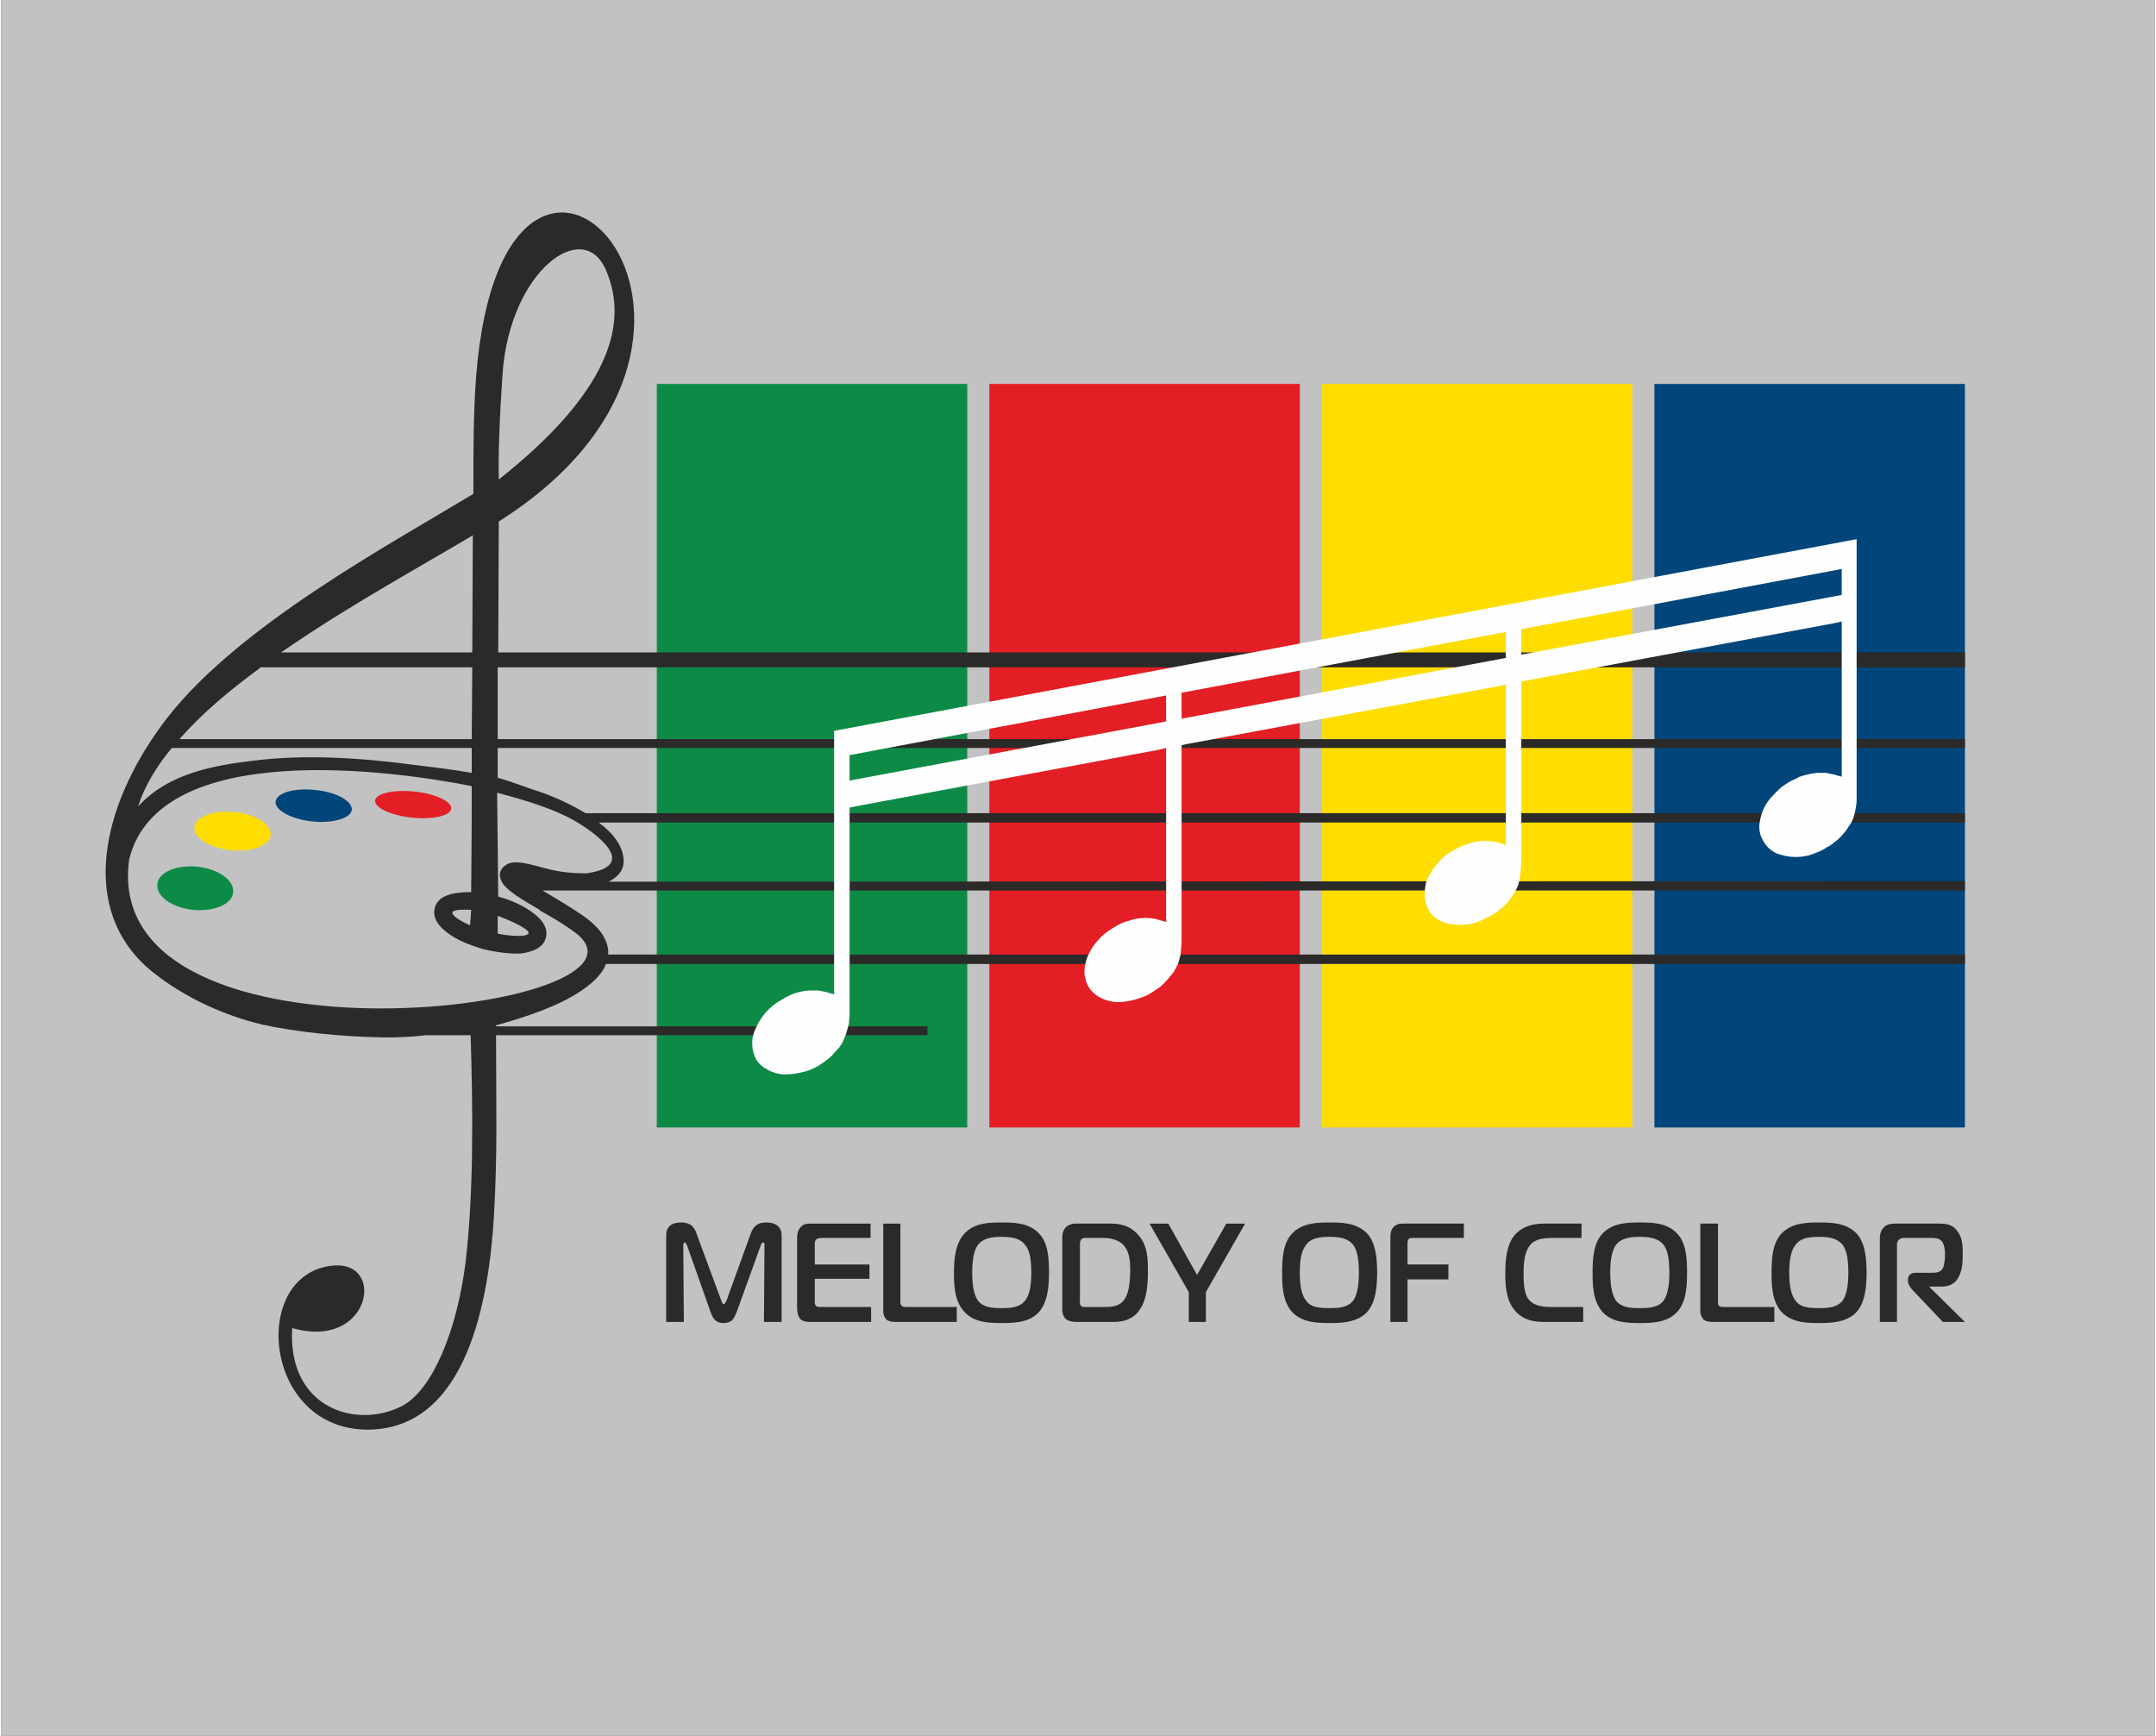 <?xml version="1.0" encoding="UTF-8"?> <svg xmlns="http://www.w3.org/2000/svg" xmlns:xlink="http://www.w3.org/1999/xlink" xmlns:xodm="http://www.corel.com/coreldraw/odm/2003" xml:space="preserve" width="277px" height="223px" version="1.1" style="shape-rendering:geometricPrecision; text-rendering:geometricPrecision; image-rendering:optimizeQuality; fill-rule:evenodd; clip-rule:evenodd" viewBox="0 0 38.99 31.42"><rect x="0" y="0" width="38.99" height="31.42" fill="#333333" stroke="none"/> <defs> <style type="text/css"> .fil3 {fill:#FFDD00} .fil2 {fill:#E31E24} .fil1 {fill:#0E8A47} .fil4 {fill:#00467A} .fil6 {fill:#FEFEFE;fill-rule:nonzero} .fil5 {fill:#2B2A29;fill-rule:nonzero} .fil0 {fill:#FEFEFE;fill-opacity:0.702} </style> </defs> <g id="Слой_x0020_1">  <polygon class="fil0" points="0,0 38.99,0 38.99,31.42 0,31.42 "></polygon> </g> <g id="Слой_x0020_1_0">  <g id="_2122454620016"> <polygon class="fil1" points="11.87,20.41 17.49,20.41 17.49,6.95 11.87,6.95 "></polygon> <polygon class="fil2" points="17.89,20.41 23.51,20.41 23.51,6.95 17.89,6.95 "></polygon> <polygon class="fil3" points="23.91,20.41 29.53,20.41 29.53,6.95 23.91,6.95 "></polygon> <polygon class="fil4" points="29.93,20.41 35.55,20.41 35.55,6.95 29.93,6.95 "></polygon> <path class="fil1" d="M3.56 15.69c0.38,0.04 0.67,0.25 0.64,0.47 -0.02,0.21 -0.35,0.35 -0.73,0.31 -0.38,-0.04 -0.67,-0.25 -0.64,-0.47 0.02,-0.21 0.35,-0.35 0.73,-0.31z"></path> <path class="fil3" d="M4.23 14.7c0.38,0.04 0.67,0.23 0.65,0.42 -0.02,0.19 -0.35,0.31 -0.73,0.27 -0.38,-0.04 -0.67,-0.23 -0.65,-0.42 0.03,-0.19 0.35,-0.31 0.73,-0.27z"></path> <path class="fil4" d="M5.69 14.3c0.38,0.04 0.67,0.2 0.66,0.36 -0.02,0.15 -0.34,0.25 -0.72,0.21 -0.38,-0.04 -0.68,-0.21 -0.66,-0.36 0.02,-0.16 0.34,-0.25 0.72,-0.21z"></path> <path class="fil2" d="M7.49 14.33c0.38,0.04 0.67,0.18 0.66,0.31 -0.02,0.13 -0.34,0.2 -0.72,0.16 -0.38,-0.04 -0.67,-0.18 -0.66,-0.31 0.02,-0.13 0.34,-0.2 0.72,-0.16z"></path> <path class="fil5" d="M10.35 14.84c-0.49,-0.27 -1.16,-0.43 -1.37,-0.49l0.02 1.88c0.25,0.07 0.46,0.17 0.61,0.28 0.2,0.14 0.3,0.31 0.25,0.47 -0.04,0.16 -0.21,0.25 -0.45,0.28 -0.19,0.01 -0.44,-0.02 -0.69,-0.08 -0.23,-0.07 -0.46,-0.16 -0.62,-0.28 -0.2,-0.14 -0.29,-0.3 -0.25,-0.46 0.04,-0.17 0.21,-0.26 0.45,-0.28 0.06,-0.01 0.15,-0.01 0.21,-0.01 0.01,-0.93 0.01,-1.37 0.01,-1.92 -1.46,-0.29 -5.65,-0.86 -6.2,1.32 -0.57,4.05 10.1,2.73 8.03,1.3 -0.18,-0.13 -0.4,-0.26 -0.6,-0.37l0 -0.01c-0.31,-0.18 -0.58,-0.34 -0.67,-0.48 -0.08,-0.13 -0.07,-0.25 0.07,-0.34 0.15,-0.09 0.41,-0.01 0.71,0.07 0.25,0.07 0.51,0.09 0.73,0.09 1.01,-0.14 0.14,-0.76 -0.24,-0.97zm-1.39 3.74l7.81 0 0 0.16 -7.81 0c0,1.21 0.03,2.14 -0.04,3.31 -0.09,1.42 -0.46,3.81 -2.27,3.83 -1.92,0.01 -2.15,-2.83 -0.64,-2.97 0.97,-0.09 0.67,1.54 -0.74,1.13 -0.09,1.48 1.2,1.84 2.01,1.4 0.52,-0.29 0.97,-1.32 1.13,-2.6 0.15,-1.28 0.13,-2.8 0.09,-4.1l-0.81 0c-0.24,0.03 -0.48,0.04 -0.73,0.04 -0.8,-0.01 -1.62,-0.1 -2.22,-0.23 -0.81,-0.19 -1.57,-0.58 -2.11,-1.05 -1.29,-1.18 -0.71,-3.11 0.39,-4.52 1.3,-1.66 3.99,-3.11 5.53,-4.04 0,-0.82 0,-1.48 0.05,-2.13 0.51,-6.46 5.91,-0.85 0.41,2.63l-0.01 2.37 26.55 0 0 0.27 -26.56 0 0 1.3 26.56 0 0 0.16 -26.56 0 0 0.54c0.23,0.06 0.5,0.17 0.69,0.23 0.26,0.08 0.6,0.23 0.9,0.41l24.97 0 0 0.17 -24.73 0c0.27,0.2 0.45,0.44 0.45,0.7 0,0.17 -0.11,0.29 -0.27,0.37l24.55 -0.01 0 0.17 -25.75 0 0.12 0.07 0 0c0.2,0.12 0.42,0.25 0.62,0.39 0.17,0.12 0.29,0.24 0.36,0.36 0.07,0.12 0.1,0.23 0.09,0.34l24.56 0 0 0.17 -24.6 0c-0.01,0.02 -0.02,0.04 -0.03,0.07 -0.08,0.15 -0.24,0.3 -0.44,0.43 -0.39,0.26 -0.97,0.46 -1.52,0.61l0 0.02zm-5.73 -5.2l5.29 0 0.01 -1.3 -3.84 0c0,0.01 0,0 0,0.01 -0.56,0.41 -1.07,0.84 -1.46,1.29zm5.29 0.16l-5.43 0c-0.29,0.35 -0.5,0.71 -0.61,1.06 0.56,-0.62 1.43,-0.75 2.09,-0.83 0.94,-0.12 1.97,-0.05 2.94,0.08 0.33,0.04 0.73,0.09 1.01,0.14l0 -0.45zm-3.45 -1.73l3.46 0 0.01 -2.12c-0.9,0.54 -2.26,1.28 -3.47,2.12zm3.92 4.77l0 0.32c0.06,0.02 0.54,0.09 0.56,-0.01 0.01,-0.09 -0.49,-0.29 -0.56,-0.31zm-0.48 -0.11c-0.05,0 -0.33,-0.02 -0.34,0.05 -0.01,0.08 0.27,0.21 0.32,0.23l0.02 -0.28zm0.5 -7.79c1.97,-1.56 2.37,-2.8 1.94,-3.79 -0.41,-0.96 -1.73,0.01 -1.87,1.85 -0.06,0.87 -0.08,1.51 -0.07,1.94z"></path> <path class="fil6" d="M15.08 14.18l0 0 0 -0.46 0 0 0 -0.49 18.51 -3.47 0 0.48 0 0 0 0.48 0 0c0,2.67 0,2.63 0,3.59 0,0.06 0,0.12 0,0.18l0 0c0,0.05 -0.01,0.1 -0.02,0.16 -0.01,0.05 -0.02,0.1 -0.04,0.16 -0.02,0.05 -0.05,0.11 -0.09,0.16 -0.02,0.04 -0.05,0.07 -0.08,0.11 -0.02,0.03 -0.05,0.06 -0.08,0.09l0 0c-0.03,0.03 -0.07,0.06 -0.11,0.09 -0.03,0.03 -0.07,0.05 -0.1,0.07l-0.01 0c-0.09,0.07 -0.21,0.11 -0.32,0.15 -0.11,0.03 -0.23,0.04 -0.34,0.03 -0.09,-0.01 -0.16,-0.03 -0.23,-0.05 -0.12,-0.05 -0.2,-0.12 -0.26,-0.22 -0.06,-0.09 -0.09,-0.2 -0.08,-0.32 0.01,-0.08 0.03,-0.16 0.06,-0.24 0.03,-0.08 0.08,-0.16 0.14,-0.23 0.06,-0.07 0.13,-0.14 0.21,-0.21 0.04,-0.03 0.09,-0.06 0.14,-0.09 0.05,-0.03 0.1,-0.05 0.15,-0.07l0 -0.01c0.06,-0.02 0.12,-0.04 0.18,-0.05l0 0c0.06,-0.02 0.11,-0.02 0.17,-0.03 0.05,0 0.11,0 0.15,0 0.05,0.01 0.1,0.02 0.15,0.03l0.14 0.04 0 -0.14 0 -2.53 0 -0.14 -0.13 0.03 -5.58 1.04 -0.09 0.02 0 0.09 0 3.14 0 0 0 0.06c-0.01,0.07 -0.01,0.14 -0.02,0.21 -0.01,0.07 -0.02,0.13 -0.04,0.19 -0.03,0.07 -0.06,0.14 -0.12,0.21 -0.04,0.07 -0.09,0.12 -0.15,0.18l0 0c-0.06,0.05 -0.13,0.1 -0.19,0.14 -0.12,0.06 -0.23,0.12 -0.33,0.15 -0.1,0.03 -0.21,0.04 -0.34,0.03 -0.11,-0.01 -0.21,-0.03 -0.29,-0.08 -0.08,-0.04 -0.15,-0.1 -0.19,-0.18l0 0c-0.05,-0.07 -0.07,-0.16 -0.08,-0.26 0,-0.11 0.01,-0.22 0.05,-0.31 0.04,-0.09 0.11,-0.2 0.2,-0.3 0.08,-0.09 0.16,-0.16 0.25,-0.2l0.01 -0.01 0 0c0.08,-0.05 0.17,-0.09 0.26,-0.12 0.09,-0.03 0.18,-0.05 0.27,-0.06 0.05,0 0.1,0 0.15,0.01 0.05,0 0.1,0.01 0.14,0.02l0.14 0.05 0 -0.15 0 -2.63 0 -0.13 -0.13 0.03 -5.65 1.05 -0.09 0.02 0 1.4 0 0 0 2.15 0 0c0,0.01 0,0.06 -0.01,0.12 0,0.07 -0.01,0.15 -0.02,0.16 -0.01,0.05 -0.02,0.09 -0.04,0.14 -0.02,0.04 -0.05,0.09 -0.07,0.13 -0.03,0.04 -0.05,0.07 -0.08,0.1 -0.03,0.04 -0.06,0.07 -0.09,0.1l0 0.01 -0.01 0c-0.03,0.03 -0.06,0.06 -0.09,0.08 -0.04,0.03 -0.08,0.05 -0.12,0.08 -0.1,0.07 -0.22,0.11 -0.33,0.14 -0.11,0.03 -0.22,0.04 -0.33,0.04 -0.11,-0.01 -0.21,-0.04 -0.3,-0.09 -0.07,-0.04 -0.14,-0.1 -0.19,-0.18 -0.05,-0.08 -0.07,-0.17 -0.08,-0.26 0,-0.1 0.02,-0.2 0.06,-0.3 0.05,-0.11 0.11,-0.21 0.19,-0.29 0.08,-0.1 0.19,-0.18 0.3,-0.24l0 0c0.08,-0.05 0.16,-0.09 0.25,-0.11 0.08,-0.03 0.17,-0.05 0.25,-0.05 0.05,-0.01 0.1,0 0.15,0 0.05,0.01 0.1,0.01 0.14,0.03l0.14 0.04 0 -0.15 0 -1.65 0 0 0 -1.35 -0.12 0.03 -5.52 1.03 -0.09 0.02 0 1.05 0 0 0 2.73 0 0c0,0.03 -0.01,0.05 -0.01,0.08 0,0.02 0,0.05 -0.01,0.08l0 0c-0.01,0.04 -0.02,0.07 -0.03,0.11 -0.01,0.04 -0.02,0.07 -0.04,0.11 -0.02,0.05 -0.04,0.1 -0.07,0.14l0 0c-0.03,0.05 -0.07,0.09 -0.11,0.13 -0.03,0.04 -0.07,0.08 -0.12,0.12 -0.04,0.03 -0.09,0.07 -0.14,0.1l-0.03 0.02c-0.1,0.06 -0.2,0.1 -0.3,0.12 -0.12,0.03 -0.23,0.04 -0.34,0.04 -0.1,-0.01 -0.21,-0.04 -0.29,-0.09 -0.08,-0.04 -0.15,-0.1 -0.2,-0.18 -0.04,-0.08 -0.07,-0.17 -0.07,-0.26 -0.01,-0.1 0.01,-0.2 0.06,-0.3 0.04,-0.1 0.1,-0.19 0.17,-0.28 0.08,-0.09 0.17,-0.17 0.28,-0.23 0.09,-0.06 0.18,-0.1 0.26,-0.13 0.1,-0.03 0.19,-0.05 0.27,-0.05 0.06,0 0.11,0 0.16,0 0.05,0.01 0.09,0.02 0.14,0.03l0.14 0.04 0 -0.15c0,-1.59 0,-2.07 0,-3.67zm18.24 -3.88l-5.8 1.09 0 0.46 5.8 -1.08 0 -0.47zm-6.08 1.14l-5.87 1.1 0 0.47 5.87 -1.1 0 -0.47zm-6.15 1.15l-5.73 1.08 0 0.46 5.73 -1.07 0 -0.47z"></path> <path class="fil5" d="M13.75 22.55c0.01,-0.02 0.02,-0.06 0.04,-0.06 0.01,0 0.03,0 0.03,0.05l-0.01 1.39 0.32 0 0 -1.57c0,-0.16 -0.12,-0.23 -0.27,-0.23 -0.12,0 -0.23,0.02 -0.3,0.23l-0.43 1.19c-0.02,0.03 -0.03,0.06 -0.05,0.06 -0.01,0 -0.03,-0.03 -0.04,-0.06l-0.44 -1.19c-0.04,-0.13 -0.1,-0.23 -0.29,-0.23 -0.05,0 -0.27,0 -0.27,0.23l0 1.57 0.32 0 -0.01 -1.39c0,-0.01 0,-0.05 0.03,-0.05 0.01,0 0.03,0.04 0.04,0.06l0.42 1.19c0.04,0.11 0.08,0.21 0.24,0.21 0.15,0 0.19,-0.08 0.24,-0.21l0.43 -1.19zm2 1.38l0 -0.27 -0.89 0c-0.05,0 -0.09,0 -0.11,-0.02 -0.01,-0.01 -0.02,-0.04 -0.02,-0.07l0 -0.42 0.99 0 0 -0.26 -0.99 0 0 -0.36c0,-0.03 0,-0.06 0.02,-0.09 0.03,-0.02 0.06,-0.03 0.09,-0.03l0.9 0 0 -0.26 -1.07 0c-0.06,0 -0.15,0 -0.2,0.07 -0.04,0.04 -0.06,0.11 -0.06,0.18l0 1.27c0,0.07 0.01,0.15 0.06,0.21 0.06,0.05 0.12,0.05 0.2,0.05l1.08 0zm1.55 0l0 -0.27 -0.91 0c-0.06,0 -0.07,-0.01 -0.08,-0.02 -0.03,-0.02 -0.03,-0.05 -0.03,-0.07l0 -1.42 -0.31 0 0 1.59c0,0.07 0.03,0.12 0.06,0.15 0.04,0.03 0.1,0.04 0.15,0.04l1.12 0zm0.81 -1.8c-0.2,0 -0.48,0 -0.66,0.19 -0.18,0.18 -0.2,0.48 -0.2,0.72 0,0.2 0,0.52 0.2,0.72 0.18,0.19 0.47,0.19 0.66,0.19 0.2,0 0.49,0 0.67,-0.19 0.17,-0.18 0.19,-0.49 0.19,-0.72 0,-0.24 -0.01,-0.55 -0.19,-0.72 -0.18,-0.19 -0.47,-0.19 -0.67,-0.19zm-0.53 0.91c0,-0.27 0.04,-0.41 0.1,-0.5 0.1,-0.13 0.26,-0.15 0.43,-0.15 0.17,0 0.34,0.02 0.43,0.15 0.06,0.07 0.11,0.19 0.11,0.5 0,0.29 -0.05,0.42 -0.11,0.5 -0.1,0.13 -0.26,0.14 -0.43,0.14 -0.17,0 -0.33,-0.01 -0.43,-0.14 -0.05,-0.08 -0.1,-0.21 -0.1,-0.5zm2.57 0.89c0.26,0 0.4,-0.12 0.46,-0.22 0.14,-0.19 0.15,-0.5 0.15,-0.69 0,-0.22 0,-0.47 -0.17,-0.66 -0.1,-0.12 -0.25,-0.21 -0.49,-0.21l-0.65 0c-0.1,0 -0.16,0.05 -0.18,0.07 -0.06,0.07 -0.06,0.15 -0.06,0.21l0 1.27c0,0.1 0.04,0.16 0.07,0.18 0.01,0.01 0.06,0.05 0.19,0.05l0.68 0zm-0.62 -1.41c0,-0.04 0.01,-0.07 0.03,-0.09 0.02,-0.02 0.06,-0.02 0.07,-0.02l0.33 0c0.11,0 0.27,0.03 0.36,0.13 0.11,0.12 0.12,0.3 0.12,0.45 0,0.31 -0.05,0.44 -0.09,0.51 -0.07,0.12 -0.18,0.16 -0.36,0.16l-0.36 0c-0.03,0 -0.06,0 -0.08,-0.02 -0.03,-0.03 -0.02,-0.06 -0.02,-0.1l0 -1.02zm2.12 0.56l-0.52 -0.93 -0.34 0 0.71 1.24 0 0.54 0.31 0 0 -0.54 0.71 -1.24 -0.34 0 -0.53 0.93zm2.4 -0.95c-0.2,0 -0.48,0 -0.67,0.19 -0.18,0.18 -0.19,0.48 -0.19,0.72 0,0.2 0,0.52 0.19,0.72 0.19,0.19 0.47,0.19 0.67,0.19 0.19,0 0.48,0 0.67,-0.19 0.17,-0.18 0.19,-0.49 0.19,-0.72 0,-0.24 -0.02,-0.55 -0.19,-0.72 -0.19,-0.19 -0.47,-0.19 -0.67,-0.19zm-0.54 0.91c0,-0.27 0.04,-0.41 0.11,-0.5 0.09,-0.13 0.25,-0.15 0.43,-0.15 0.17,0 0.33,0.02 0.43,0.15 0.05,0.07 0.1,0.19 0.1,0.5 0,0.29 -0.05,0.42 -0.1,0.5 -0.1,0.13 -0.26,0.14 -0.43,0.14 -0.18,0 -0.34,-0.01 -0.43,-0.14 -0.06,-0.08 -0.11,-0.21 -0.11,-0.5zm1.95 0.89l0 -0.77 0.74 0 0 -0.27 -0.74 0 0 -0.38c0,-0.03 0,-0.05 0.02,-0.08 0.02,-0.02 0.04,-0.02 0.06,-0.02l0.94 0 0 -0.26 -1.09 0c-0.06,0 -0.12,0 -0.18,0.06 -0.05,0.05 -0.06,0.12 -0.06,0.17l0 1.55 0.31 0zm3.18 0l0 -0.27 -0.57 0c-0.2,0 -0.35,-0.03 -0.44,-0.17 -0.03,-0.05 -0.07,-0.16 -0.07,-0.43 0,-0.27 0.04,-0.4 0.09,-0.48 0.09,-0.15 0.25,-0.17 0.44,-0.17l0.52 0 0 -0.26 -0.67 0c-0.12,0 -0.38,0.01 -0.55,0.22 -0.14,0.18 -0.16,0.44 -0.16,0.69 0,0.2 0.01,0.47 0.17,0.66 0.16,0.19 0.37,0.21 0.53,0.21l0.71 0zm1.03 -1.8c-0.21,0 -0.48,0 -0.67,0.19 -0.18,0.18 -0.19,0.48 -0.19,0.72 0,0.2 0,0.52 0.19,0.72 0.18,0.19 0.47,0.19 0.67,0.19 0.19,0 0.48,0 0.66,-0.19 0.18,-0.18 0.19,-0.49 0.19,-0.72 0,-0.24 -0.01,-0.55 -0.19,-0.72 -0.18,-0.19 -0.46,-0.19 -0.66,-0.19zm-0.54 0.91c0,-0.27 0.04,-0.41 0.1,-0.5 0.1,-0.13 0.26,-0.15 0.43,-0.15 0.17,0 0.34,0.02 0.44,0.15 0.05,0.07 0.1,0.19 0.1,0.5 0,0.29 -0.05,0.42 -0.1,0.5 -0.1,0.13 -0.26,0.14 -0.44,0.14 -0.17,0 -0.33,-0.01 -0.43,-0.14 -0.05,-0.08 -0.1,-0.21 -0.1,-0.5zm2.97 0.89l0 -0.27 -0.92 0c-0.05,0 -0.07,-0.01 -0.08,-0.02 -0.02,-0.02 -0.02,-0.05 -0.02,-0.07l0 -1.42 -0.32 0 0 1.59c0,0.07 0.04,0.12 0.06,0.15 0.04,0.03 0.1,0.04 0.16,0.04l1.12 0zm0.81 -1.8c-0.2,0 -0.48,0 -0.67,0.19 -0.18,0.18 -0.19,0.48 -0.19,0.72 0,0.2 0,0.52 0.19,0.72 0.19,0.19 0.47,0.19 0.67,0.19 0.19,0 0.48,0 0.67,-0.19 0.17,-0.18 0.19,-0.49 0.19,-0.72 0,-0.24 -0.02,-0.55 -0.19,-0.72 -0.19,-0.19 -0.47,-0.19 -0.67,-0.19zm-0.54 0.91c0,-0.27 0.04,-0.41 0.11,-0.5 0.09,-0.13 0.25,-0.15 0.43,-0.15 0.17,0 0.33,0.02 0.43,0.15 0.05,0.07 0.1,0.19 0.1,0.5 0,0.29 -0.05,0.42 -0.1,0.5 -0.1,0.13 -0.26,0.14 -0.43,0.14 -0.18,0 -0.34,-0.01 -0.43,-0.14 -0.06,-0.08 -0.11,-0.21 -0.11,-0.5zm1.64 0.89l0.31 0 0 -1.39c0,-0.03 0,-0.07 0.04,-0.1 0.02,-0.02 0.05,-0.03 0.08,-0.03l0.51 0c0.05,0 0.13,0 0.18,0.06 0.03,0.03 0.06,0.11 0.06,0.24 0,0.07 -0.01,0.19 -0.04,0.25 -0.04,0.07 -0.12,0.08 -0.17,0.08l-0.32 0c-0.09,0 -0.14,0.05 -0.14,0.12l0 0.04c0,0.05 0.05,0.12 0.08,0.15l0.55 0.58 0.4 0 -0.64 -0.63 0 -0.01 0.22 0c0.19,0 0.27,-0.1 0.31,-0.18 0.07,-0.14 0.07,-0.28 0.07,-0.41 0,-0.13 0,-0.27 -0.08,-0.39 -0.1,-0.16 -0.24,-0.16 -0.36,-0.16l-0.79 0c-0.07,0 -0.14,0.01 -0.2,0.07 -0.07,0.07 -0.07,0.16 -0.07,0.23l0 1.48z"></path> </g> </g> </svg> 